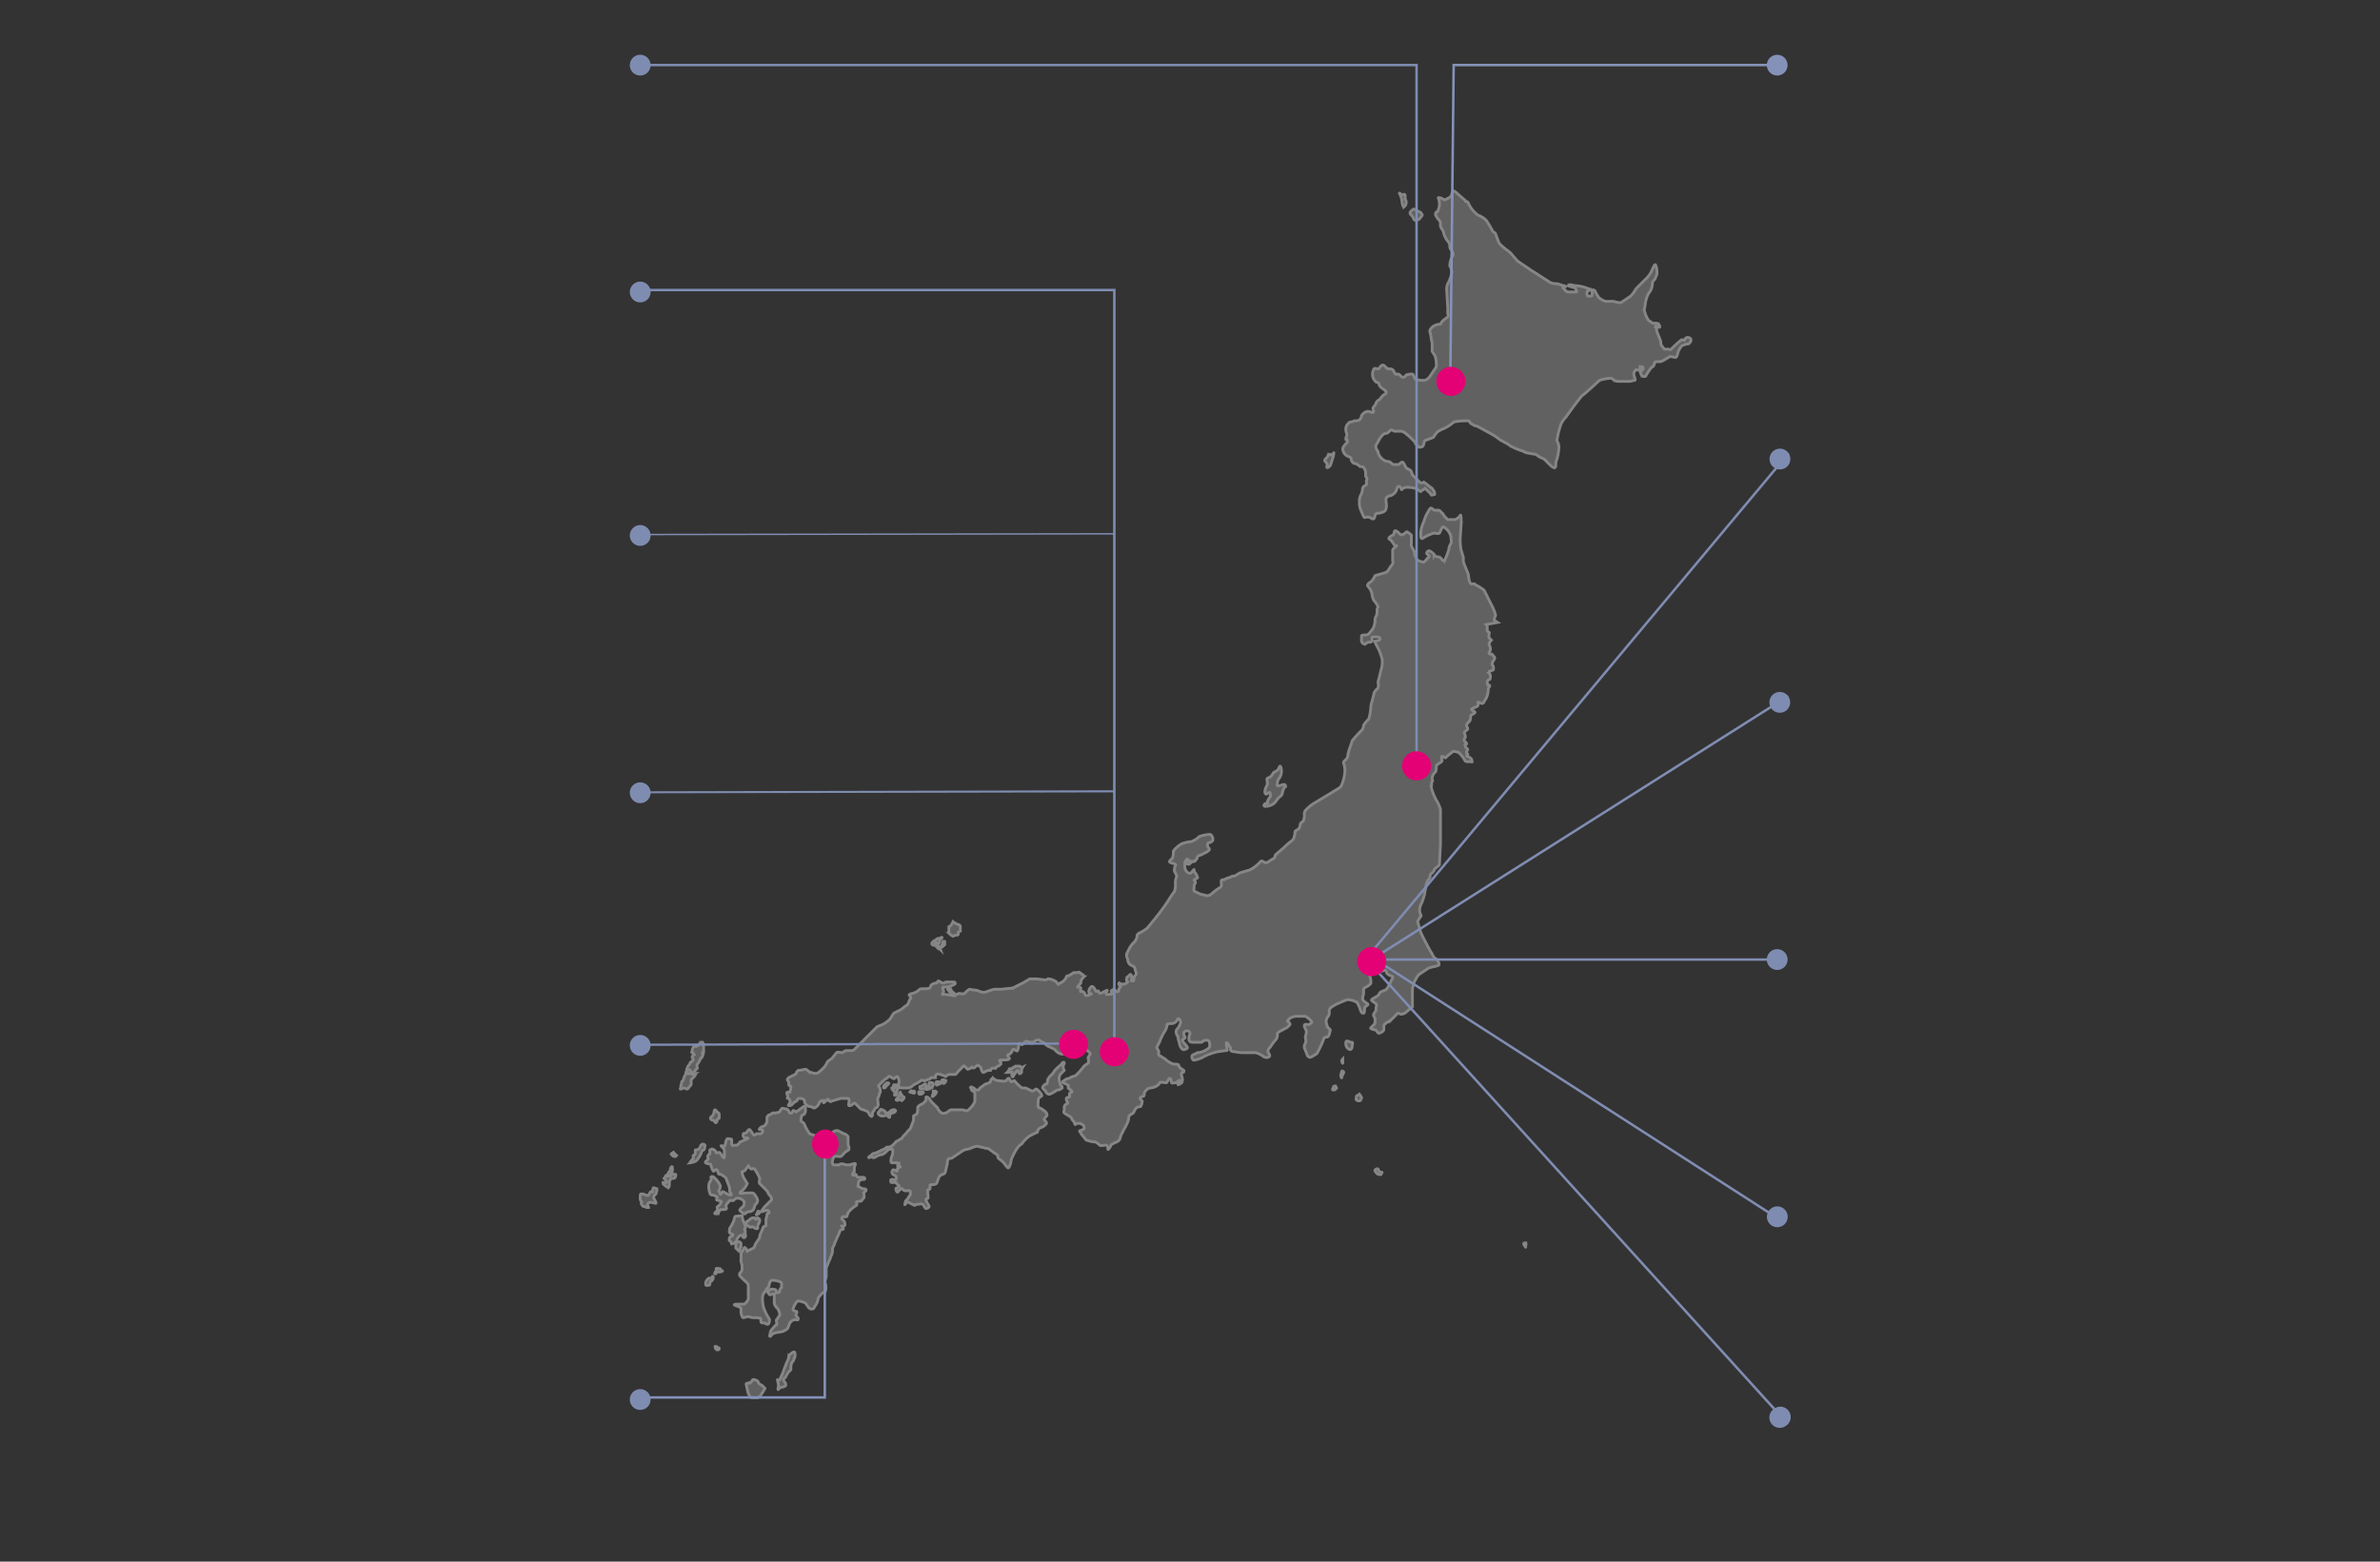 <svg xmlns="http://www.w3.org/2000/svg" viewBox="0 0 229 150.28"><rect x="0" y="0" width="229" height="150.28" fill="#333333" stroke="none"/><defs><style>.cls-1,.cls-4,.cls-5,.cls-7{fill:none;}.cls-2{opacity:0.41;}.cls-3{fill:#a4a4a5;stroke:#fff;stroke-width:0.27px;}.cls-3,.cls-4,.cls-5,.cls-7{stroke-miterlimit:10;}.cls-4{stroke:#7f8cb1;}.cls-4,.cls-5,.cls-7{stroke-width:0.24px;}.cls-5{stroke:#808db2;}.cls-6{fill:#7f8cb1;}.cls-7{stroke:#8492b9;}.cls-8{fill:#8492b9;}.cls-9{fill:#e40075;}</style></defs><title>map_10_2</title><g id="レイヤー_2" data-name="レイヤー 2"><g id="レイヤー_3" data-name="レイヤー 3"><rect class="cls-1" width="229" height="150.28"/></g><g id="レイヤー_1-2" data-name="レイヤー 1"><g class="cls-2"><path class="cls-3" d="M137.1,47c-.1.1-.3.2-.4.3-.2-.1-.3-.2-.5-.3a2.77,2.77,0,0,0-.9-.1.52.52,0,0,0-.4.2c-.1.1-.1-.3-.3-.3s-.2.4-.3.5a1,1,0,0,1-.5.4.52.52,0,0,0-.4.2c-.1.1,0,.6,0,.7a.9.9,0,0,1-.1.5c-.1.2-.6.3-.8.3s-.2.4-.3.5-.2,0-.4-.1-.4,0-.5,0-.3-.6-.4-.8a1.7,1.7,0,0,1-.1-.7,1.27,1.27,0,0,1,.1-.6,1.42,1.42,0,0,0,.2-.6c0-.2.1-.3.3-.4s0-.3.1-.5-.1-.3-.1-.4v-.3a.76.76,0,0,0-.2-.5c0-.1-.2-.1-.3-.1s-.1-.1-.3-.2-.1-.1-.3-.1a.55.55,0,0,1-.3-.5c0-.1-.4-.2-.5-.3a.86.86,0,0,1-.3-.6c0-.2.3-.5.4-.6s0-.2,0-.3h-.1a.6.6,0,0,1,.1-.4c0-.2-.1-.3-.1-.5a.75.75,0,0,1,.1-.5c.1-.1.2-.3.4-.3s.2-.1.4-.1a.6.6,0,0,0,.4-.1.52.52,0,0,0,.2-.4,1,1,0,0,1,.5-.4.75.75,0,0,1,.5.1c.3,0,.1-.3.1-.4s.3-.4.3-.5.2-.3.4-.4a1.21,1.21,0,0,1,.5-.5c.3-.2-.3-.5-.4-.6s-.2-.2-.2-.3a.22.22,0,0,0-.2-.2c-.1,0-.3-.2-.4-.5a1.06,1.06,0,0,1,.1-.8c.1-.1.3,0,.4,0s.1-.1.3-.3.4.1.5.2a.6.6,0,0,0,.4.1c.2,0,.3.2.4.4s.1.1.3.1.3.3.5.3.2-.1.3-.2a1.27,1.27,0,0,1,.6-.1c.1,0,.2.4.3.5a2.77,2.77,0,0,0,.9.1,1,1,0,0,0,.5-.4l.6-.9a3.4,3.4,0,0,0-.1-1c-.1-.2-.2-.3-.3-.5V33c-.1-.3-.1-.7-.2-1s.2-.5.3-.6a1.42,1.42,0,0,1,.6-.2c.2,0,.1-.1.3-.3s.4-.3.5-.4,0-.3,0-.4v-.5s-.1-1.6-.1-1.7a1.27,1.27,0,0,1,.1-.6,3.58,3.58,0,0,0,.4-1.1,1.42,1.42,0,0,0-.2-.6,1.69,1.69,0,0,1,.3-1c.1-.2-.1-.5-.2-.6a.37.37,0,0,1-.1-.3.76.76,0,0,0-.2-.5,2,2,0,0,1-.4-.8.76.76,0,0,0-.2-.4.75.75,0,0,1-.1-.5c0-.3-.3-.4-.4-.7a.3.3,0,0,1,0-.4h.1a1.85,1.85,0,0,0,.2-.7,1.27,1.27,0,0,0-.1-.6c-.1-.2.4,0,.5.1s.6-.2.7-.3.1-.4.2-.5.4.2.5.3l.7.6c0,.1,0,.1.1.1h0a.22.22,0,0,1,.2.2,3.13,3.13,0,0,0,.9,1.1,2.18,2.18,0,0,1,.8.5,8.79,8.79,0,0,1,.6,1c0,.1.3.2.3.3.1.3.2.5.3.8s1,.9,1.1,1,.6.7.7.8c.4.3.9.6,1.3.9.2.1,1.7,1.1,1.9,1.2a1.27,1.27,0,0,0,.6.1c.1,0,.6.2.7.2s.2.1.1.1-.3,0-.2.1.3.4.5.4h.5c.1,0,.4,0,.3-.1s0-.2-.2-.3-.4-.1-.6-.2c0-.1.1-.1.2-.1s.4.1.6.1a2.92,2.92,0,0,1,.9.2c.1,0,.2.1.3.1s.3.1.2.1l-.3.1c-.1,0-.1.1-.1.2s0,.3.1.3h.3c.1,0,.1-.2.1-.3s0-.3.1-.3a.22.22,0,0,1,.2.2h0s.2.3.3.5a1.61,1.61,0,0,0,.7.4h.7c.1,0,.7.2.8.1l.9-.6a3,3,0,0,0,.5-.7l.9-.9a2.65,2.65,0,0,0,.5-.6c.1-.1.4-1,.5-.8a1.73,1.73,0,0,1,.1,1c-.1.1-.1.3-.2.4s-.2.2-.2.3a1.88,1.88,0,0,1-.2.8,2,2,0,0,0-.4.8c-.1.3-.1.7-.2,1a3,3,0,0,0,.4,1c.1.1.3.2.4.3h.2s.4,0,.4.1.1.1.1.2,0,.1-.1.1h0l-.1-.1h-.2v.1h0a.37.37,0,0,1,.1.3c0,.1.4,1,.4,1.1a.6.6,0,0,0,.1.4c.1.1.2.3.3.3h.3c.1,0,.2.1.3,0a9,9,0,0,1,1-.9c.1,0,.3.1.3,0s.2-.3.4-.2h0a.22.22,0,0,1,.2.2v.1q-.15.3-.3.3a1.42,1.42,0,0,0-.6.2,2,2,0,0,0-.4.8c0,.1-.1.3-.2.3l-.5-.1-.5.3c-.2.1-.3.2-.5.2s-.5,0-.5.1-.1.4-.2.4-.5.6-.6.8a.19.19,0,0,1-.3.1H158c0-.1-.1-.1-.1-.2s-.2-.2,0-.3.2-.2.2-.3-.1-.1-.2-.1-.1-.1-.1,0,.1.3,0,.3h-.4a.52.52,0,0,0-.2.4c0,.1.2.6.1.6s-.4.1-.5.1h-1.2c-.2-.1-.2,0-.3-.1s-.2-.2-.3-.2a4.25,4.25,0,0,0-1.1.2c-.1.1-1.4,1.3-1.7,1.5-.5.6-1,1.3-1.5,2a3,3,0,0,0-.5.7,9.36,9.36,0,0,0-.4,1.6,1.42,1.42,0,0,1,.2.6,5,5,0,0,1-.2,1.2,1.27,1.27,0,0,0-.1.6c0,.1-.1.3-.2.2s-.1,0-.3-.2l-.3-.3-.3-.3-.6-.3a.52.52,0,0,0-.4-.2c-.1,0-.5-.1-.6-.1a1.69,1.69,0,0,1-.5-.2,6.12,6.12,0,0,1-1.2-.5c-.2-.2-.9-.5-1-.6a6.73,6.73,0,0,0-1.1-.7l-1.1-.6c-.2,0-.3-.1-.5-.2s-.2-.3-.3-.3a6.6,6.6,0,0,0-1.4.1,4.13,4.13,0,0,1-1.1.7c-.1,0-.2.1-.4.2s-.4.5-.5.6c-.3.1-.5.2-.8.3-.1.1-.1.6-.3.6s-.1.1-.3,0l-.3-.3c0-.1-.1-.2-.2-.3a6.47,6.47,0,0,0-.9-.8.6.6,0,0,0-.4-.1h-.5c-.1,0-.3-.2-.4-.1s-.3.3-.4.3a.52.52,0,0,0-.4.2,2.09,2.09,0,0,0-.4.6c0,.1-.3.3-.2.6s.2.3.2.4,0,.1.1.3a1.34,1.34,0,0,0,.7.6.6.6,0,0,1,.4.1c.1.1.2.2.3.2h.5c.1-.1.3-.3.4-.2s.3.6.4.6.4.2.4.3.1.2.1.3l.7.7a.3.3,0,0,0,.4,0c.3.2.5.4.8.6l.2.3s.1.3,0,.3-.3.1-.3,0S137.1,47,137.1,47Z"/><path class="cls-3" d="M135.2,18.9c0-.1,0-.2-.1-.2s-.2.1-.3,0-.2-.2-.1,0a1.85,1.85,0,0,1,.2.7c0,.1.1.6.2.5a.52.52,0,0,0,.2-.4.37.37,0,0,0-.1-.3Z"/><path class="cls-3" d="M136.2,20.2a.19.19,0,0,0-.3,0h0c-.1.1-.3.2-.2.4a1.38,1.38,0,0,1,.3.4.22.22,0,0,0,.2.2.55.55,0,0,0,.5-.3c.1-.1.2-.2.1-.3s0-.1-.2-.2Z"/><path class="cls-3" d="M128.3,43.9c0-.2.1-.4,0-.3s-.1.2-.2.2-.2-.2-.3,0a.77.77,0,0,1-.2.3c-.1.1-.2.2-.1.3s.2.2.2.3-.1.3,0,.3.2-.1.3-.2Z"/><path class="cls-3" d="M123.3,74.2c0-.3-.1-.6-.2-.4s-.1.3-.3.4-.2.1-.3.2a1.38,1.38,0,0,1-.3.4c-.1,0-.3.1-.3.2s.1.4,0,.6a1.42,1.42,0,0,0-.2.6c0,.1.1.3.2.2s.3-.2.3-.1.1.3,0,.4-.1.2-.2.3.1.3-.1.3-.4.2-.2.3a1.4,1.4,0,0,0,.9-.3c.2-.2.3-.4.5-.6a.55.55,0,0,0,.3-.5c.1-.2.1-.4.3-.5,0-.1,0-.1-.1-.2h-.1c-.1,0-.5.2-.6.1a1.27,1.27,0,0,1,.1-.6A1.14,1.14,0,0,0,123.3,74.2Z"/><path class="cls-3" d="M114.2,83.1a.19.19,0,0,0,.3,0h0c.1-.1.2-.2.3-.2s.2,0,.2-.1.3-.2,0-.1-.4.2-.5.2-.4-.1-.4,0S114.2,83,114.2,83.1Z"/><path class="cls-3" d="M92,88.9c-.1-.1-.2-.1-.3-.2l-.1.2s-.2.3-.3.3v.6a1.38,1.38,0,0,0,.4.3c.1,0,.1-.1.2-.1s.3,0,.3-.1v-.2l.2-.1v-.4c0-.1,0-.1-.1-.2Z"/><path class="cls-3" d="M90.4,90.3a.37.37,0,0,0-.3.1c-.1.1-.2.1-.3.2s-.2.2-.1.3.3.1.3,0,0-.3.1-.2.1.2.2.1.1-.1.1-.2,0-.1.1-.2.2-.2.1-.2Z"/><path class="cls-3" d="M90.9,90.6s-.2-.1-.2.1-.1.2-.1.3,0,.2.1.1l.2-.2Z"/><path class="cls-3" d="M90.4,91.1c0-.1-.4-.1-.3,0l.2.2c.1,0,.1,0,.2.1Z"/><path class="cls-3" d="M129.9,100.3c-.1-.1-.4-.2-.4,0a.75.75,0,0,0,.1.5c.1.1.2.2.3.2s.2-.1.2-.3.1-.3,0-.4Z"/><path class="cls-3" d="M129.2,101.9c-.1.1-.1.1-.1.2s.1.3.1.2Z"/><path class="cls-3" d="M129.3,103.2c0-.1-.2-.2-.2-.1s-.1.3-.1.4.1.3.1.2S129.2,103.4,129.3,103.2Z"/><path class="cls-3" d="M128.5,104.5s-.2,0-.2.1-.2.3,0,.3.2-.1.3-.2Z"/><path class="cls-3" d="M130.8,105.3c-.1.1-.3.1-.3.3s-.1.2.1.3.3,0,.4-.1A.76.76,0,0,0,130.8,105.3Z"/><path class="cls-3" d="M132.6,112.5c-.1-.1-.4.1-.3.2s.2.3.3.3.3.1.3,0,.2-.2,0-.2S132.7,112.7,132.6,112.5Z"/><path class="cls-3" d="M102.3,102.6c0-.1.1-.2.1-.3s-.1-.1-.2,0h0c-.1.2-.3.3-.4.4l-.3.3-.2.3-.3.3-.2.3s0,.4-.1.4-.2.1-.3.2a.19.19,0,0,0,0,.3l.2.2a.45.45,0,0,0,.3.3c.2,0,.3-.1.5-.2l.3-.2a.76.76,0,0,0,.5-.2c0-.1,0-.2-.1-.2a1.85,1.85,0,0,1-.2-.7.76.76,0,0,1,.2-.5l.3-.3A.6.6,0,0,1,102.3,102.6Z"/><path class="cls-3" d="M98.1,102.6h-.4c-.1.1-.2.1-.3.2s-.3,0-.3.1-.2.3-.2.3h.2s.3-.1.3,0-.1.3,0,.4.1-.1.2-.2.1-.2.2-.3.2-.1.2,0,.1.3.2.2.1-.1.1-.2a.6.6,0,0,1,.1-.4C98.2,102.8,98.2,102.6,98.1,102.6Z"/><path class="cls-3" d="M143,60.1a.37.37,0,0,1,.1.3v.3c0,.1.2.1.2.2s-.1.4,0,.5l.2.2s-.3.3-.2.5a.6.6,0,0,1,.1.4c0,.2-.2.3-.1.4s.3,0,.3.1.3.2.2.4-.3.4-.2.6a.37.37,0,0,1,.1.3c0,.1,0,.2-.1.2l-.3.1v.2a.37.37,0,0,1,.1.3c0,.1,0,.3-.1.3s-.2.1-.2.3,0,.2.1.2.2.1.1.2a.37.37,0,0,0-.1.3,2.35,2.35,0,0,1-.2.8c-.1.1-.1.2-.2.3a.22.22,0,0,1-.2.2c-.1,0-.4-.2-.4-.1s.1.3-.1.4-.6.2-.5.3.4.2.3.3-.4.2-.4.3,0,.4-.1.5-.3.3-.3.4.2.3.1.4-.3.2-.3.3.1.3.1.4-.2.3-.1.4.3.3.2.3-.2.1-.1.2v.1c.1.1.3.2.2.3s-.1.1-.1.2.2.2.1.2-.1.2,0,.2.4.2.4.3.1.3,0,.2h-.3c-.2,0-.3,0-.4-.2s-.5-.7-.6-.7-.4-.2-.6,0l-.5.4s-.1.2-.2.1-.3-.2-.3,0,.1.3,0,.4-.5.3-.5.4,0,.5-.1.6a.86.86,0,0,0-.3.6c0,.2.1.2,0,.3s0,.3-.1.5a5,5,0,0,0,.5,1.3,3.55,3.55,0,0,1,.4.9v3.3c0,.1-.1,1.9-.1,2s-.5.4-.5.5-.1.2-.2.3-.2.1-.2.3a.52.52,0,0,1-.2.4,1.42,1.42,0,0,0-.2.6c0,.2-.1.4-.1.6a5.64,5.64,0,0,1-.4,1.2,1.27,1.27,0,0,0-.1.6c0,.2.2.4.1.5a2.19,2.19,0,0,0-.3.5c.1.3.2.7.3,1s1,2,1.1,2.1a1,1,0,0,0,.4.5c.1.1.4.5.2.6s-.9.2-1,.3l-.9.6a4.05,4.05,0,0,0-.5.9,3.4,3.4,0,0,0-.1,1v1.2c-.2.2-.4.3-.6.5a.76.76,0,0,1-.5.2c-.1,0-.3-.2-.4,0l-.6.6a2.09,2.09,0,0,0-.6.4c-.1.1,0,.5-.1.6s-.4.3-.5.2-.2-.3-.3-.3-.5-.1-.4-.2l.3-.3a.37.37,0,0,0,.1-.3.75.75,0,0,0-.1-.5c-.1-.1,0-.3.1-.4a.6.6,0,0,0,.1-.4c0-.1.1-.3,0-.4s-.3-.2-.4-.3.1-.2.1-.2l.5-.3c.1-.1.1-.2.2-.3s.5-.2.6-.3.2-.3.3-.5l.3-.6c.1-.2-.3-.2-.4-.3s-.2-.1-.2-.3-.3-.1-.6,0l-.2.1h-.4s-.5.1-.4.3a1.7,1.7,0,0,1,.1.7c0,.1-.3.3-.3.3s-.4.2-.4.3v.4c0,.1-.1.4-.1.5s.1.2.2.3.4.2.3.3-.3.2-.3.3,0,.5-.1.5-.2,0-.3-.3-.2-.5-.3-.7a1.69,1.69,0,0,0-1-.3c-.2.1-.5.2-.7.3a4.05,4.05,0,0,0-.9.5.6.6,0,0,0-.1.4.6.6,0,0,1-.1.4.76.76,0,0,0-.2.5c0,.2.1.3.1.5l.3.3s-.1.7-.3.7-.2,0-.3.1a10.09,10.09,0,0,1-.7,1.5c-.2.1-.3.2-.5.3s-.3,0-.4-.1c-.1-.3-.2-.5-.3-.8a.6.6,0,0,1,.1-.4c.1-.2,0-.5,0-.6s.1-.3.1-.5-.2-.4-.2-.6.3-.1.4-.1.2-.1.3-.2-.4-.5-.6-.6h-.9a1.42,1.42,0,0,0-.6.2c-.1.1-.3.3-.2.3s.3.3.2.3a1,1,0,0,1-.5.4c-.1.1-.7.3-.7.5a.75.75,0,0,1-.1.5,5.55,5.55,0,0,0-.6.8.52.52,0,0,0-.2.4c0,.1.3.4.1.5s-.2.1-.5,0a2,2,0,0,0-.8-.4h-1.3c-.2,0-.8-.1-.8-.1s-.3,0-.3-.2,0-.2-.1-.3-.1-.3-.2-.3-.1-.2-.1.1.2.6,0,.6-.7.1-.8.1a5.78,5.78,0,0,0-1.4.5c-.1.1-.9.4-1,.3s-.2-.4,0-.5.3-.1.4-.2a1.61,1.61,0,0,0,.9-.3c.2-.1.3-.2.3-.4s0-.5-.3-.5-.3.1-.5.2h-.8c-.1,0-.4,0-.4-.3a.9.9,0,0,1,.1-.5.27.27,0,0,0-.3-.3c-.1,0-.3.1-.3.2v.1c0,.2.2.3.1.4s-.3.1-.2.3.6.6.4.7-.3.2-.5,0-.2-.5-.3-.8,0-.3-.1-.4a.66.66,0,0,1-.1-.6,1.61,1.61,0,0,0,.4-.7c0-.2-.2-.5-.3-.3a.66.66,0,0,1-.5.4c-.2,0-.5,0-.5.1a1.42,1.42,0,0,1-.2.6,4.67,4.67,0,0,0-.5,1l-.3.6c0,.1.2.3.2.4s-.1.3.1.4.3.2.5.3a2.18,2.18,0,0,0,.8.5c.2,0,.5,0,.5.1s.1.2.2.3.4.2.3.3.1,0-.1.1a.19.19,0,0,0-.1.3v.1h0a.64.64,0,0,1,0,.6c-.1.1-.5.3-.3.1s.2-.4,0-.3-.1.2-.3.2-.4.1-.4-.1-.1-.4-.2-.3-.2.4-.3.4-.5-.1-.6,0a1,1,0,0,1-.5.4c-.2.1-.6.1-.7.2s-.3.3-.3.4,0,.3-.1.3-.3.1-.3.2.2.2.2.3-.1.5-.2.5a.55.55,0,0,0-.5.3c-.1.2-.1.3-.3.4s-.3.2-.3.4a1.42,1.42,0,0,1-.2.6c-.1.3-.3.5-.4.8-.1.1-.1.2-.2.4a.52.52,0,0,1-.2.4c-.1.1-.7.3-.7.4s-.3.5-.3.4,0-.4-.2-.4-.5.1-.6,0a1.38,1.38,0,0,0-.4-.3,2.92,2.92,0,0,1-.9-.2l-.4-.5c-.1-.1-.1-.2-.2-.3s.1-.1.3-.2.1-.2.1-.3-.3-.3-.5-.3a.37.37,0,0,0-.3.1c-.1.1-.1-.2-.2-.3s-.2-.2-.2-.3-.6-.4-.7-.5,0-.2,0-.3v-.3a.45.45,0,0,1,.3-.3c.1,0-.1-.3-.1-.4s0-.2.2-.2.1-.2.1-.3a.22.22,0,0,1,.2-.2c.1,0,0-.2-.2-.3s-.1-.2-.1-.3-.3-.2-.5-.3.1-.2.2-.3.4-.1.5-.2.3-.1.5-.2a6.47,6.47,0,0,0,.8-.9c.1-.1.3-.2.4-.3s0-.4,0-.5.2-.3.2-.4-.3-.3-.5-.5a1.39,1.39,0,0,0-.9,0,2.09,2.09,0,0,0-.6.4c-.1.1-.2,0-.3,0a.37.37,0,0,0-.3.1c-.1.1-.2,0-.3,0a1,1,0,0,1-.5-.4l-.6-.3c-.1,0-.3-.2-.4-.3s-.4-.2-.5-.3-.5.1-.6.2a1.27,1.27,0,0,1-.6-.1c-.2,0-.3.2-.4.3s-.2-.1-.3-.1-.1.6-.2.7-.1,0-.3-.1-.2.2-.3.3-.2.2-.3.2,0,.2.1.3-.1.2-.3.2h-.5c-.2,0-.1.2,0,.2v.2c-.1.1-.2.2-.3.2s-.2.2-.2.2h-.3a.22.22,0,0,0-.2.2h-.2c-.1,0-.4.2-.5.2s-.2-.3-.2-.4-.3-.3-.3-.3-.2.1-.3.2a.19.19,0,0,1-.3,0h0a.76.76,0,0,1-.4.2l-.3-.3c-.1-.1-.2.1-.3.2l-.3.3c-.1.1-.2.3-.3.3h-.6c-.1,0-.3.2-.3.2l-.2-.1-.3-.1s-.3-.1-.4,0a.37.37,0,0,0-.1.3h-.4a.52.52,0,0,1-.4.2.37.37,0,0,1-.3.1s-.2-.1-.3,0-.3.2-.5.3-.2.1-.3.2a.76.76,0,0,1-.5.2h-.6c-.1,0-.3-.3-.3-.3a.6.6,0,0,0,.1-.4c0-.1-.1-.4-.2-.4s-.2.2-.3.2-.4-.3-.5-.2a1.38,1.38,0,0,1-.4.3l-.5.5c-.1.1-.1.1,0,.2a.9.9,0,0,1,.1.5c-.1.1-.1.4-.2.5s0,.6,0,.7-.1.3-.2.3-.2.3-.3.4,0,.3-.1.4,0,0-.1,0-.2-.3-.3-.4-.2-.1-.4-.2a.52.52,0,0,1-.4-.2l-.4-.4c-.1-.1-.2,0-.3.1a.37.37,0,0,1-.3.1c-.1,0,0-.3,0-.5s-.1-.2-.2-.2h-.6l-1,.3a.22.22,0,0,1-.2-.2c0-.1-.3.2-.4.3s-.1-.2-.2-.2a.45.45,0,0,0-.3.3.78.78,0,0,1-.4.4c-.1.1-.3-.1-.3-.1s-.3,0-.4-.1a.55.55,0,0,1-.3-.5c-.1-.2-.4-.2-.5-.2a.22.22,0,0,0-.2.2c-.1.1-.2.1-.3.2l-.2.2a.37.37,0,0,1-.3.1c-.1,0,0-.1.1-.3s0-.1,0-.2a.22.22,0,0,0-.2-.2c-.1,0,0-.1,0-.2s-.1-.2-.1-.3.1-.1.2-.1H76l.1-.4c0-.1,0-.2-.1-.2s-.1-.1-.1-.2a.37.37,0,0,0-.1-.3c-.1-.1,0-.2.1-.3l.6-.3c.1,0,.1-.2.2-.3s.1-.1.2-.1.5-.1.6-.1.2.1.3.2a1.85,1.85,0,0,0,.7.2c.2,0,.5-.3.6-.4a1.79,1.79,0,0,0,.5-.7,1.38,1.38,0,0,1,.4-.3c.1-.1.4-.5.5-.6s.4,0,.5,0,.3-.2.4-.2H82c.1,0,.2-.1.3-.2l1.3-1.3.8-.8.5-.2a3,3,0,0,0,.7-.5c.1-.1.3-.5.4-.6l.6-.3a1.38,1.38,0,0,0,.4-.3l.3-.2c.1-.1.2-.5.3-.6s0-.2-.1-.3.2-.2.3-.2a1.61,1.61,0,0,0,.7-.4c.1-.1.7,0,.9-.1s.1-.2.2-.3a.76.76,0,0,1,.5-.2c.1,0,.1-.2.2-.2s.3.2.4.2a.37.37,0,0,0,.3-.1h.7c.1,0,.2,0,.2.1s0,.1-.2.2a2.35,2.35,0,0,1-.8.2c-.2,0-.2,0-.2.1s.1.2.1.3-.2.3-.1.3H91l.7.1-.3-.3c-.1-.2-.3-.3-.2-.3s.3-.1.3,0,0,.1.1.2.3.3.4.3.2-.1.3-.1.4.1.5,0,.4-.4.5-.4a5.64,5.64,0,0,0,.7.1,1.85,1.85,0,0,0,.7.2c.1,0,.8-.3,1-.3h.6c.1,0,.9-.1,1-.1a1.69,1.69,0,0,0,.5-.2l.6-.3c.2-.1.5-.3.7-.4h.6c.1,0,.8.1.9.1s.2-.1.3-.1a1.42,1.42,0,0,1,.6.2c.1,0,.2.2.3.3s0,0,.2-.1a1,1,0,0,0,.5-.4c.1-.1.1-.1.1-.2s.3-.1.4-.2.2-.1.3-.2h.3c.1,0,.2-.1.3,0s.5.3.4.4a1.38,1.38,0,0,0-.3.4v.2s-.4.4-.3.4.3,0,.3.1-.1.3,0,.3a.37.37,0,0,1,.3.1c.1.1.1.3.2.3a.6.6,0,0,0,.4-.1c.1-.1.2,0,0-.1a.19.19,0,0,1-.1-.3v-.1c.1-.1.2-.4.4-.2s.2.4.3.4.2-.1.2,0a.22.22,0,0,0,.2.2l.6-.3s.1,0,0,.1-.1.3,0,.3.6,0,.5-.1-.1-.3,0-.3a.19.19,0,0,1,.3,0h0c.1.1.2.2.3.1s0-.2.1-.3.2-.2.1-.2-.2-.3-.1-.3a.6.6,0,0,0,.4.1.52.52,0,0,0,.4-.2c-.1-.1-.1-.1-.1-.2s0-.3.1-.3.2-.3.3-.2a.37.37,0,0,1,.1.3c0,.2-.1.3,0,.3s.2,0,.2-.1a.6.6,0,0,1,.1-.4l.1-.1c.1-.2-.1-.4-.1-.6s-.4-.3-.5-.4-.2-.3-.2-.5a.9.9,0,0,1-.1-.5l.3-.6a2.65,2.65,0,0,1,.5-.6c.1-.2.2-.3.2-.5s.1-.2.2-.3a3.51,3.51,0,0,0,.8-.5c.5-.6,1-1.2,1.5-1.9.4-.5.7-1.1,1.1-1.6a2.2,2.2,0,0,0,.1-.8,1.27,1.27,0,0,1,.1-.6c.1-.1-.2-.5-.2-.6a.9.9,0,0,1,.1-.5c.1-.2-.3-.2-.5-.3s.1-.3.2-.4a1.7,1.7,0,0,0,.1-.7,2.7,2.7,0,0,1,.8-.7,2.92,2.92,0,0,1,.9-.2,2.18,2.18,0,0,0,.8-.5,3.55,3.55,0,0,1,1-.2c.2,0,.3.3.3.5s-.3.3-.4.3-.2.3,0,.5-.1.3-.2.4l-.6.3c-.3,0-.3.3-.4.4a.5.5,0,0,1-.8,0c-.1-.1-.2.1-.3.3v.4a.76.76,0,0,0,.2.5c.1.1.3.2.4.1s.3-.4.3-.3a.37.37,0,0,0,.1.3c.1.1.3.5.2.5s-.3.2-.3.2.2.2.1.3a.37.37,0,0,0-.1.3c0,.1-.1.5.1.5l.4.2c.2.1.5.1.7.2a.76.76,0,0,0,.5-.2,5.55,5.55,0,0,1,.8-.6c.2-.1.1-.4.1-.6s.3-.1.4-.2.3-.1.5-.2a.6.6,0,0,1,.4-.1c.2-.1.3-.2.5-.3l1-.3a3.92,3.92,0,0,0,1-.8c.1-.1.2,0,.4.1s.5-.2.7-.3.3-.2.3-.4c.3-.3.6-.5.9-.8a7.68,7.68,0,0,1,.7-.6c.2-.1.3-.6.3-.8s.2-.2.3-.3a.52.52,0,0,0,.2-.4c0-.2.2-.3.3-.4a1.27,1.27,0,0,0,.1-.6.6.6,0,0,1,.1-.4,3.92,3.92,0,0,1,1-.8l1.5-.9c.3-.2.5-.3.8-.5s.5-1.3.5-1.5a2.2,2.2,0,0,0-.1-.8c-.1-.2.1-.3.2-.4a.76.76,0,0,0,.2-.5c.1-.5.3-.9.4-1.3a9,9,0,0,1,.9-1,.76.76,0,0,0,.2-.5,2.65,2.65,0,0,1,.5-.6,5,5,0,0,0,.2-1.2c0-.2.3-1.1.3-1.3a1.38,1.38,0,0,1,.3-.4c.2-.1.1-.5.1-.7l.3-1.2a2.77,2.77,0,0,0,.1-.9,5,5,0,0,0-.5-1.3l-.2-.4c-.1-.2.2-.1.4-.2s0-.3-.1-.3h-.5c-.2,0,0,.3-.1.4s-.1.1-.3.1-.3.2-.4.2a.45.45,0,0,1-.3-.3v-.5c0-.1.3-.1.5-.1s.5-.5.6-.6a1.85,1.85,0,0,0,.2-.7.9.9,0,0,1,.1-.5c.1-.1.1-.5.1-.5a.6.6,0,0,1,.1-.4,2.09,2.09,0,0,0-.4-.6,1.85,1.85,0,0,1-.2-.7,1.61,1.61,0,0,0-.4-.7c-.1-.2.3-.4.4-.5a2.19,2.19,0,0,0,.3-.5c.3-.1.7-.2,1-.3s.4-.5.6-.7.1-.3.1-.5V53c0-.2.1-.2.3-.4s0,0-.1-.1-.1-.2-.2-.3-.1-.2-.3-.3.1-.3.3-.4.1-.3.2-.4.3.1.5.3.5-.1.6-.2.5.3.5.3v.8c-.1.2.2.6.3.8a1.14,1.14,0,0,0,.3.8,1.42,1.42,0,0,0,.6.2l.3-.3c0-.1.1-.1.2-.2s-.1-.2-.2-.3.1-.3.2-.3.5.3.5.4a.52.52,0,0,0,.4.2c.2,0,.2.1.4.3s.2,0,.3-.2a6.89,6.89,0,0,0,.3-.8,1.42,1.42,0,0,1,.2-.6c.1-.1,0-.4,0-.7a1.6,1.6,0,0,0-.7-.9c-.2,0-.3.5-.4.6s-.4,0-.5,0a3.7,3.7,0,0,0-1.1.5c-.2.1-.2-.2-.2-.3a2.77,2.77,0,0,1,.3-1.3,3.7,3.7,0,0,1,.5-1.1c.2-.4.3-.1.5,0h.4c.2,0,.3.3.4.3a2.65,2.65,0,0,0,.5.6h.7a1,1,0,0,0,.5-.4c.1-.2.1.7.1.7s-.1,1.4-.1,1.5a4.87,4.87,0,0,0,.1,1.2c.1.2.1.4.2.6V54c0,.2.5,1.2.5,1.4s.1.8.3.8.2-.1.4.1a3.51,3.51,0,0,1,.8.5l.7,1.4a4.18,4.18,0,0,1,.4,1c0,.1-.2.4-.1.5l.3.2Z"/><path class="cls-3" d="M89.8,104.4c0-.1,0-.2-.1-.2s-.2-.1-.3,0v.3l-.2.1c-.1,0-.2.1-.1.2s.2,0,.3,0,.1-.1.2-.1.1,0,.1-.1S89.8,104.5,89.8,104.4Z"/><path class="cls-3" d="M90.3,104.1h-.2s-.1.2,0,.3.2-.1.3-.1.1,0,.1-.1h-.2Z"/><path class="cls-3" d="M90.8,103.9s-.2,0-.2.1,0,.1.1.2.1.1.2,0h0c.1-.1.1-.1.1-.2C90.8,104,90.8,103.9,90.8,103.9Z"/><path class="cls-3" d="M89.1,104.5c0-.1,0-.2-.1-.2l-.3.2c-.1.1-.2,0-.2.1s0,.2.1.2H89v-.1C89.1,104.6,89.1,104.6,89.1,104.5Z"/><path class="cls-3" d="M87.8,105c-.1,0-.1-.1-.2,0s-.1.1,0,.1.2.1.3.1.1,0,.1-.1,0-.1-.1-.1Z"/><path class="cls-3" d="M88.6,105.1s-.2-.1-.2,0,0,.2.1.2a.37.37,0,0,0,.3-.1s.1-.1,0-.1S88.6,105,88.6,105.1Z"/><path class="cls-3" d="M86.6,105.2h0c.1-.1,0-.2,0,0h0l-.1.3c0,.1-.1.1-.2.2s-.1.2,0,.2.3-.1.4-.1,0,.2.1.1.2-.2.2-.3-.2,0-.2-.1v-.1Z"/><path class="cls-3" d="M86.3,104.6s0-.2-.1-.2H86s-.1.1,0,.1.2.2.1.2-.1,0-.1.1-.2-.2-.2-.1.1.2.2.3.1.1.1.2-.1.2,0,.2.2,0,.2-.1V105c0-.1,0-.1.1-.2S86.4,104.7,86.3,104.6Z"/><path class="cls-3" d="M85.4,104.2c-.1,0-.1,0-.2.1s-.2.2-.2.3,0,.1.1.1.1-.1.2-.2l.2-.2C85.6,104.2,85.4,104.2,85.4,104.2Z"/><path class="cls-3" d="M85.1,106.9l-.2-.1s-.2-.1-.2,0-.2.2-.2.3,0,.1.1.2l.2.1H85c.1,0,.2-.1.3-.1l.1.1s.2.2.2.1v-.2l.2-.2a.37.37,0,0,0,.3-.1c.1-.1.1-.1,0-.2h-.2c-.1,0-.2.1-.3.2s-.1.1-.2.1S85.1,107,85.1,106.9Z"/><path class="cls-3" d="M90,105h-.2v.2c0,.1-.1.2-.1.3s.2-.1.3-.2l.1-.2Z"/><path class="cls-3" d="M97.3,111.6a1.85,1.85,0,0,1-.2.7c-.1.2-.2,0-.3-.1a2.34,2.34,0,0,0-.7-.7.37.37,0,0,1-.1-.3c0-.1-.3-.2-.4-.3s-.3-.2-.4-.3a.6.6,0,0,0-.4-.1c-.2-.1-.5-.1-.7-.2a1.85,1.85,0,0,0-.7.2c-.2.1-.5.1-.7.2l-.9.6a.76.76,0,0,1-.5.2c-.2.1-.1.4-.2.7s-.1.6-.2.7-.2.1-.4.2-.3.7-.4.8a.75.75,0,0,1-.5.1c-.2,0-.1.2-.1.3a.22.22,0,0,1-.2.2c-.1,0,0,.5,0,.7s-.1.1-.2.2.3.6.3.7-.2.2-.3.2-.2-.3-.3-.4-.4,0-.6,0-.1.1-.2.1l-.6-.3c-.1-.1-.2.1-.3.2s0-.1,0-.2.1-.2.2-.3.1-.2.2-.3.1-.2.1-.4-.3-.1-.4-.1a.52.52,0,0,1-.4-.2c-.1-.1-.3.2-.4.3s-.2-.2-.2-.3.2-.1.3-.2-.3-.3-.3-.4h-.4c-.1,0-.1-.1-.1-.2s.1-.1.2-.1.2.1.3,0,0-.2,0-.3-.2-.1-.3-.2a.3.3,0,0,1,0-.4c.1-.1.3.1.4.1s0-.3.1-.3.1-.1.2-.1-.1-.1-.2-.1,0-.1.1-.2-.3-.1-.3-.1h-.4c-.1,0-.1-.4,0-.6a1.27,1.27,0,0,0,.1-.6c0-.2-.2-.1-.3-.1s-.2.1-.3.2a1.38,1.38,0,0,1-.4.3,1.42,1.42,0,0,0-.6.2.37.37,0,0,1-.3.1c-.1,0,0-.1-.1-.1s-.2.1-.3.1.2-.2.3-.3.1-.1.2-.1.2-.1.3-.1l.6-.3c.1,0,.3-.2.4-.2a.76.76,0,0,0,.5-.2l.3-.3c0-.1.2-.1.3-.2s.3-.1.3-.2.4-.4.5-.6l.3-.3c.1-.3.2-.5.3-.8v-.4c.1-.1.2-.1.3-.2s.1-.4.1-.6.5-.4.5-.4l.3-.3v-.3c0-.1.2,0,.3.1s.1.2.2.3l.3.3.3.3a1,1,0,0,0,.4.5c.1.1.3,0,.4,0s.4-.3.5-.3h1.1l.4.1c.1,0,.3-.2.4-.3a2.09,2.09,0,0,0,.4-.6v-.7c0-.1,0-.2-.2-.3s-.1-.2-.2-.3.1-.1.1-.1l.3.2a.37.37,0,0,0,.3.1c.1,0,.1-.1.2-.2s.3-.2.4-.3.6-.2.6-.3.1-.4.3-.3a.76.76,0,0,0,.5.2c.1,0,.6.1.7,0s.2-.3.3-.2.1.3.2.3l.3-.1s.6.7.8.7h.3l.6.3c.2,0,.3-.2.4-.2s.7.6.5.7-.3.2-.3.4-.1.7.1.7a2.09,2.09,0,0,1,.6.4c.1.1.2.3.1.4s-.3.3-.2.4.2.2.2.3a1,1,0,0,1-.5.4c-.1,0-.2.1-.3.2s0,.3-.2.3l-.6.3a3,3,0,0,0-.8.8C97.8,110.3,97.3,111.6,97.3,111.6Z"/><path class="cls-3" d="M67.6,100.3h-.2l-.2.3c-.1,0-.1,0-.2.1h-.2c-.1,0-.2.3-.2.4s-.1.2,0,.2.2.2.2.2-.2.1-.2.2.1.2.1.3-.3.2-.3.3-.2.3-.2.3-.2.4-.1.4.3-.1.3,0,.2.3.3.2.2-.1.2-.2.2-.1.2-.2-.1-.3,0-.4.2-.3.3-.5.2-.2.2-.3a1.27,1.27,0,0,0,.1-.6v-.5Z"/><path class="cls-3" d="M66.4,103.3c-.1,0-.2.1-.2,0s-.2-.3-.2-.1-.1.3-.2.5a.52.52,0,0,1-.2.4c0,.2-.1.3-.1.5s-.1.2,0,.2.2-.1.3-.1.2.1.3.1.2-.2.3-.3.1-.1.1-.2v-.4l.3-.3c.1-.1.2-.3.1-.3A.45.45,0,0,1,66.4,103.3Z"/><path class="cls-3" d="M68.7,107.1c0-.1,0-.3.1-.3s.1.1.2.2.2.1.2.2v.4c0,.1-.2,0-.2.2s-.1.3-.2.2,0-.2-.2-.2-.3-.2-.2-.3.2-.1.2-.2S68.7,107.2,68.7,107.1Z"/><path class="cls-3" d="M78.9,124.7a.52.52,0,0,0-.2.4l-.1.3c-.1.2-.2.3-.3.5a.3.3,0,0,1-.4,0c-.1,0-.3-.4-.4-.5a1.85,1.85,0,0,0-.7-.2c-.2,0-.5.7-.5.8s.2.2.3.2.1.1,0,.3.2.2.2.4-.1.1-.3.1a.52.52,0,0,0-.4.2c-.1,0-.2.4-.3.6s-.3.2-.4.3c-.3.1-.6.1-.9.2s-.3.3-.4.3,0-.2,0-.3a.76.76,0,0,1,.2-.4c.1-.1.3-.4.4-.4s0-.3,0-.4,0-.1.1-.2.1-.2.2-.3-.1-.6-.2-.7a.85.85,0,0,1-.3-.5v-.8c0-.2-.3,0-.4,0s-.1-.1-.2-.2.1-.2.2-.3.4,0,.5,0,.1.3.1.3.3,0,.3-.1a.52.52,0,0,1,.2-.4v-.4c0-.2-.7-.3-.9-.3s-.3.4-.3.5-.1.2-.2.3-.1.2-.2.3-.1.2-.2.3a2.88,2.88,0,0,0,.1,1.3,4.67,4.67,0,0,0,.5,1c.1.1,0,.3,0,.4a.19.19,0,0,1-.3.1.6.6,0,0,0-.4-.1c-.1,0-.1-.3-.1-.4s-.7-.1-.8-.1-.3-.1-.4-.1-.4.1-.5.1-.2-.4-.2-.5v-.4c0-.1-.4-.2-.6-.3s.3-.1.4-.1h.5c.1,0,.4-.4.4-.5v-1.3c0-.2-.3-.4-.4-.5l-.4-.4c-.1-.1,0-.3,0-.3a.52.52,0,0,0,.2-.4,1.7,1.7,0,0,0-.1-.7v-.8c.1-.2.2-.3.3-.5s.3.3.3.3l.6-.3c.1-.1.1-.2.2-.4s.4-.5.4-.7.2-.5.3-.8a.22.22,0,0,1,.2-.2c.1,0,.1-.1.1-.2v-.4c0-.2.1-.3.1-.5s.2-.1.2-.2,0-.1-.1-.2-.5.1-.6.1.2-.4.3-.5l.6-.6c.2-.2-.3-.6-.3-.7s-.2-.3-.3-.4l-.5-.5c-.1-.1,0-.3,0-.5a4.05,4.05,0,0,0-.5-.9c-.1-.1-.2,0-.3,0s-.3-.3-.3-.3l-.3.4c0,.1-.3.1-.3.2a1.42,1.42,0,0,0,.2.6l.3.5a2.09,2.09,0,0,1-.4.6c-.1.1-.3.2-.3.3s.5,0,.6,0h.6c.2,0,.5.6.5.7a.52.52,0,0,1-.2.4c-.1.1-.1.3-.2.5a.52.52,0,0,1-.4.2.52.52,0,0,0-.4.2c-.1.1-.4-.2-.5-.3s.2-.3.3-.4.1-.2.1-.4-.4-.4-.6-.4a.52.52,0,0,0-.4.2c-.1.1-.2,0-.3,0s-.3.3-.4.4,0,.3,0,.4-.3.1-.5.1-.3.4-.3.4h-.3c-.1,0,.1-.2.2-.3s0-.2,0-.3.1-.1.2-.2.1-.2.2-.3-.3-.2-.4-.2,0-.3,0-.3a.76.76,0,0,0-.5-.2.22.22,0,0,1-.2-.2,1.7,1.7,0,0,1-.1-.7.76.76,0,0,1,.2-.5c.1-.2,0-.2,0-.3s.2-.1.3,0l.2.2a2.09,2.09,0,0,1,.4.6.6.6,0,0,1-.1.4c-.1.1.1.3.1.4s.2-.1.2-.2.3.1.3.1c.2.1.3.2.5.2s-.1-.3-.1-.4v-.3c-.1-.3-.2-.5-.3-.8s-.3-.3-.4-.4a.37.37,0,0,0-.3-.1c-.1,0-.1-.3-.2-.4s-.2,0-.3.1-.3-.5-.3-.6-.4-.1-.5-.2.1-.2.2-.3,0-.1,0-.3.2-.2.2-.3v-.3c0-.1.2-.1.3-.1a.45.45,0,0,1,.3.3c0,.1.2,0,.3,0s.3.4.4.5.1-.1.1-.1v-.6c0-.1-.2-.3-.3-.4s.2,0,.3,0,.1-.4.2-.6.2-.1.3-.1.2,0,.2.1v.4c0,.2.3.1.3.1h.2c.1,0,.3-.3.3-.3l.7-.3c.2-.1-.1-.1-.2-.1s-.2-.1-.2-.3.2-.1.3-.2.2-.3.3-.3.3.4.4.5.3-.1.3-.1h.4c.1,0,.2-.2.2-.3s-.2-.1-.3-.1,0-.1.1-.2.3-.1.4-.2.1-.2.2-.3v-.5c.1-.1.1-.2.2-.2s.3-.2.4-.2a1.27,1.27,0,0,0,.6-.1c.1-.1.1-.2.2-.3s.2,0,.3,0a.37.37,0,0,1,.3.1c.1.1.1.2.2.3s.3-.1.3-.2.3.1.3.1l.3-.2c.1-.1.3-.2.4-.3s.2.1.2.1v.2a.6.6,0,0,1-.1.4c-.1.1-.3.1-.3.3s-.1.3,0,.4.3.2.3.3a4.05,4.05,0,0,0,.5.9c.2.1.7.2.7.3a.52.52,0,0,0,.4.2c.1,0,.8,0,.9-.2s.2-.3.3-.5a.6.6,0,0,1,.4-.1l.6.3c.1,0,.4.2.4.3v.7c0,.1.2.5,0,.6a1.38,1.38,0,0,0-.4.3c-.1.1-.2.3-.4.3s-.5-.1-.6.1-.2.6,0,.7h.5a.6.6,0,0,1,.4-.1,1.27,1.27,0,0,0,.6.1c.1,0,.6-.2.6-.1s-.1.3-.1.4v.3s-.3.4-.1.4.3-.1.3,0a.22.22,0,0,0,.2.2h.5c.1,0,.2.2,0,.2s-.5.1-.5.3-.1.4,0,.4.3.2.5.2.3.1.2.2l-.2.2s.1.4,0,.5-.2.3-.3.3-.4,0-.4.1.1.2,0,.3a2.7,2.7,0,0,0-.8.7c0,.1-.1.2-.1.3s-.1.1-.2.1-.1-.1-.2,0-.2.1,0,.3a.52.52,0,0,1,.2.4c0,.1,0,.1-.1.2s-.3-.1-.2,0,.2.3.1.3-.3.1-.3.2-.5,1.1-.5,1.2-.2.3-.2.5a1.27,1.27,0,0,1-.1.6c-.1.2-.1.3-.2.5s-.2.5-.3.7v.8c0,.2-.2.6-.1.7a1.1,1.1,0,0,1,0,.8A1,1,0,0,0,78.9,124.7Z"/><path class="cls-3" d="M67.8,110.2c0-.1-.2-.1-.2-.1s-.2.1-.2.2-.1.2-.2.3-.3,0-.3.1v.3c0,.1-.2.2-.2.2v.3s-.4.4-.3.4a1.42,1.42,0,0,0,.6-.2,2.09,2.09,0,0,0,.4-.6c.1-.1.1-.4.2-.4s.2-.1.2-.3.1-.1,0-.2Z"/><path class="cls-3" d="M62.9,115.1v.2s.3.5.2.5-.4-.1-.5-.1-.3.1-.3.2.1.2.1.3h-.2a.37.37,0,0,0-.3-.1c-.1-.1-.2-.2-.2-.3s.1-.1,0-.2-.1-.2-.1-.4,0-.3.1-.3a.6.6,0,0,1,.4.1c.1,0,.2.1.3,0s.1-.2.2-.3.2.1.2,0,0-.4.1-.4.2.1.3.1v.2c-.1.1,0,.2-.1.3Z"/><path class="cls-3" d="M64.6,112.9a.6.6,0,0,0,.1-.4c0-.1,0-.3-.1-.2a.37.37,0,0,0-.1.3c0,.1-.2.2-.2.3a.22.22,0,0,1-.2.2c-.1.1-.1.2-.2.3l.2.2c0,.1.1.2,0,.2h-.3s0,.2.1.2l.1.1c.1.1.2.1.3.2a.37.37,0,0,0,.1-.3c0-.1,0-.4.1-.5a.37.37,0,0,1,.3-.1.22.22,0,0,0,.2-.2c0-.1.1-.2-.1-.2a.76.76,0,0,0-.5.2C64.6,113.2,64.6,113,64.6,112.9Z"/><path class="cls-3" d="M64.8,110.9c-.1.1-.3.1-.2.2s.2.2.3.2.1,0,.2-.1Z"/><path class="cls-3" d="M72.9,117.2c-.1.1-.2.2-.2.1s-.1-.1-.2-.1a.52.52,0,0,0-.4.2l-.3.2v.3l.2.1c.1,0,.1.1.2.1s.2-.1.3,0,.4.2.4.1v-.3a.76.76,0,0,0,.2-.5C73.1,117.3,72.9,117.2,72.9,117.2Z"/><path class="cls-3" d="M71.6,117.7c0-.1,0-.1-.1-.2l-.1-.5s-.7,0-.7.1l-.1.4-.2.4c0,.1-.2.2-.2.4s-.1.3.1.4.3.1.2.2-.1.1-.2.1-.2.4-.1.4.2.3.2.3l.3-.1c.1-.1.2-.2.2-.3s.3-.5.4-.4h.3c.1,0,.1-.2.1-.3v-.2c-.1-.1-.1-.1,0-.2h0C71.8,118.1,71.6,117.7,71.6,117.7Z"/><path class="cls-3" d="M71.3,119.7a.22.22,0,0,0-.2-.2c-.1,0-.3.1-.3.2v.4l.3.3c.1-.1.1-.1.1-.2s0-.1.1-.2Z"/><path class="cls-3" d="M69.3,122.1c-.1,0-.4-.1-.4,0s.1.1,0,.2-.2.3-.1.3.2-.2.2-.2h.3c.1,0,.3-.1.2-.1S69.4,122.2,69.3,122.1Z"/><path class="cls-3" d="M68.6,122.9c0-.1-.1-.1,0,0-.2.1-.2.1-.3.1s-.1,0-.2.1a.52.52,0,0,0-.2.4c0,.1,0,.2.1.2s.3,0,.3-.1,0-.3.1-.3.1-.1.2-.2Z"/><path class="cls-3" d="M73.1,116.6s-.2-.1-.2,0-.2.4-.1.3.1,0,.2-.1S73.1,116.7,73.1,116.6Z"/><path class="cls-3" d="M71.7,118.8a.22.22,0,0,0-.2.2c0,.1,0,.1.1.1s.2-.2.1-.3Z"/><path class="cls-3" d="M146.8,119.6c-.1,0-.2,0-.2.1l.1.2c.1.1.1.2.1.1v-.2C146.9,119.7,146.8,119.7,146.8,119.6Z"/><path class="cls-3" d="M69.1,129.7c-.1-.1-.3-.2-.3-.1s.1.3.2.3.2,0,.2-.1S69.2,129.7,69.1,129.7Z"/><path class="cls-3" d="M72.7,132.8c-.1,0-.2-.1-.3,0a.22.22,0,0,1-.2.2c-.1.1.1.1-.1.1s-.3,0-.3.1.1.4.1.5a2.07,2.07,0,0,0,.2.6c.1.2.2.2.3.2h.5a.78.78,0,0,0,.4-.4,2.19,2.19,0,0,0,.3-.5l-.3-.3c-.1,0-.2-.1-.3-.2l-.1-.2Z"/><path class="cls-3" d="M76.5,130.4c0-.1,0-.3-.1-.3s-.5.3-.5.4a1.42,1.42,0,0,1-.2.6c-.1.3-.2.5-.3.8a4.88,4.88,0,0,1-.3.7c-.1.2,0,.1-.1.2s-.2-.1-.2,0,.1.3.1.5-.1.5,0,.4.2-.2.3-.2.4-.1.4-.2a.37.37,0,0,0-.1-.3.37.37,0,0,1-.1-.3c0-.1.2-.1.2-.2a2.19,2.19,0,0,1,.3-.5c.1-.1.2-.1.2-.3a1.27,1.27,0,0,1,.1-.6.52.52,0,0,0,.2-.4C76.5,130.7,76.5,130.5,76.5,130.4Z"/></g><line class="cls-4" x1="130.74" y1="93.08" x2="172.09" y2="43.63"/><line class="cls-5" x1="171" y1="92.34" x2="131.49" y2="92.34"/><line class="cls-5" x1="172.05" y1="66.99" x2="131.68" y2="92.52"/><line class="cls-5" x1="131.49" y1="92.34" x2="172.01" y2="137.01"/><path class="cls-6" d="M171.85,68.39a1,1,0,1,0-1.4-.2A1,1,0,0,0,171.85,68.39Z"/><path class="cls-6" d="M171.83,45a1,1,0,1,0-1.39-.26A1,1,0,0,0,171.83,45Z"/><path class="cls-6" d="M171,93.34a1,1,0,1,0-1-1A1,1,0,0,0,171,93.34Z"/><path class="cls-6" d="M170.43,117.91a1,1,0,0,0,1.4-.24,1,1,0,1,0-1.4.24Z"/><path class="cls-6" d="M170.44,137a1,1,0,0,0,1.4.21,1,1,0,1,0-1.18-1.61A1,1,0,0,0,170.44,137Z"/><polyline id="札幌線" class="cls-7" points="171.82 6.26 139.87 6.26 139.55 36.13"/><circle class="cls-8" cx="171" cy="6.27" r="1"/><path class="cls-6" d="M61.6,7.27a1,1,0,1,1,1-1A1,1,0,0,1,61.6,7.27Z"/><path class="cls-6" d="M61.6,77.29a1,1,0,1,1,1-1A1,1,0,0,1,61.6,77.29Z"/><path class="cls-6" d="M61.6,29.1a1,1,0,1,1,1-1A1,1,0,0,1,61.6,29.1Z"/><polygon class="cls-6" points="61.91 76.34 61.91 76.15 107.22 76.05 107.22 76.25 61.91 76.34"/><polygon class="cls-6" points="61.73 51.51 61.73 51.37 107.22 51.3 107.22 51.44 61.73 51.51"/><path class="cls-6" d="M61.6,52.53a1,1,0,1,1,1-1A1,1,0,0,1,61.6,52.53Z"/><polygon class="cls-6" points="61.41 100.65 61.41 100.43 104.22 100.31 104.22 100.53 61.41 100.65"/><path class="cls-6" d="M61.6,101.6a1,1,0,1,1,1-1A1,1,0,0,1,61.6,101.6Z"/><polyline class="cls-4" points="62.49 6.26 136.3 6.26 136.3 73.73"/><line class="cls-5" x1="171.33" y1="117.42" x2="131.16" y2="91.58"/><polyline id="福岡線" class="cls-7" points="61.6 134.48 79.36 134.48 79.36 110.76"/><polyline class="cls-4" points="61.6 27.91 107.22 27.91 107.22 101.9"/><circle class="cls-9" cx="131.98" cy="92.54" r="1.4"/><circle class="cls-9" cx="107.22" cy="101.21" r="1.4"/><circle class="cls-9" cx="103.3" cy="100.5" r="1.4"/><ellipse class="cls-9" cx="79.41" cy="110.1" rx="1.28" ry="1.4"/><circle class="cls-9" cx="136.3" cy="73.7" r="1.4"/><circle class="cls-9" cx="139.6" cy="36.7" r="1.4"/><path class="cls-6" d="M61.6,135.68a1,1,0,0,1-1-1,1,1,0,1,1,1,1Z"/></g></g></svg>